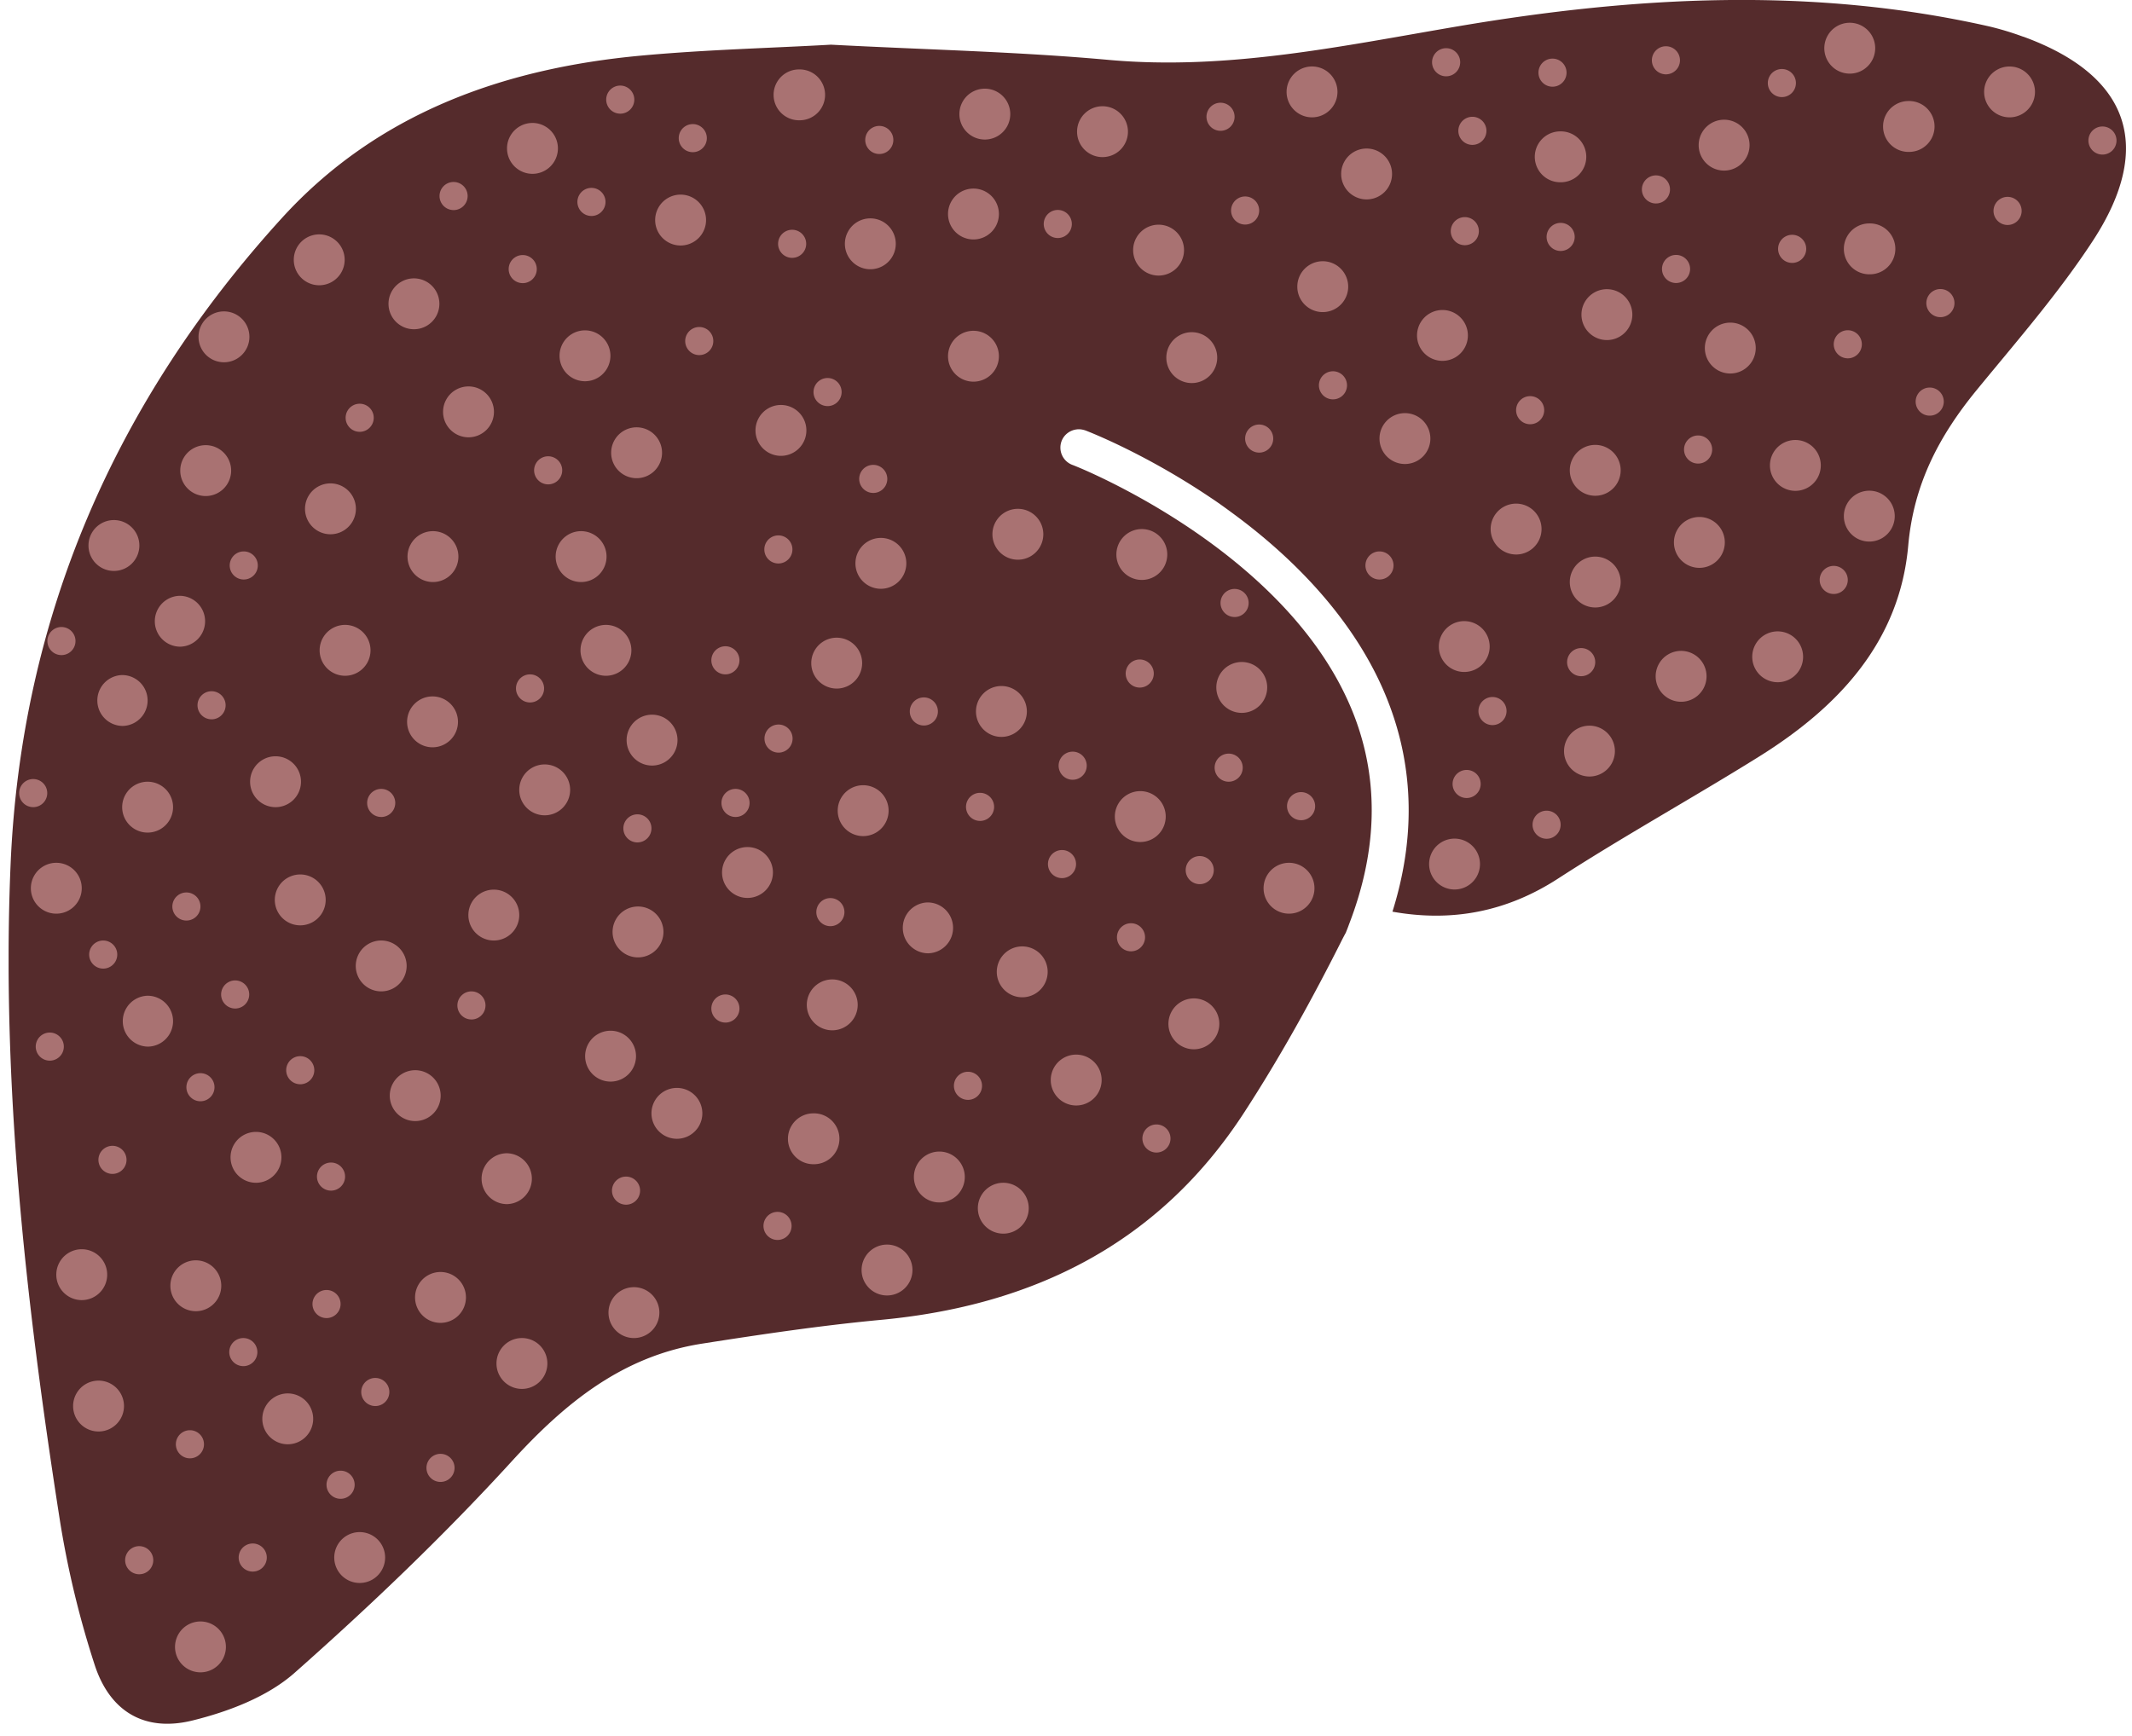 <svg xmlns="http://www.w3.org/2000/svg" width="151" height="123" fill="none"><g clip-path="url(#a)"><path fill="#552B2C" d="M143.313 2.608a21 21 0 0 0-2.429-.737c-12.512-2.827-25.035-2.14-37.547-.02-8.222 1.394-16.375 3.156-24.836 2.39-6.38-.578-12.81-.717-19.65-1.076-4.21.24-8.849.349-13.467.777-9.766.906-18.665 4.091-25.394 11.477C8.185 28.369 1.495 43.679.75 61.229c-.657 15.498 1.065 30.877 3.444 46.167a67 67 0 0 0 2.518 10.561c1.085 3.305 3.544 4.748 6.909 3.922 2.548-.627 5.305-1.672 7.226-3.364 5.366-4.748 10.572-9.716 15.4-15.001 3.782-4.141 7.834-7.446 13.468-8.332 4.2-.657 8.401-1.284 12.632-1.682 10.86-1.005 19.769-5.425 25.79-14.722 2.56-3.942 4.839-8.073 6.949-12.274.08-.15.15-.289.229-.428.08-.2.16-.398.229-.597 2-5.176 2.14-10.114.388-14.722-3.504-9.178-13.607-14.852-17.957-16.933-1.225-.587-2.001-.886-2.031-.895a1.31 1.31 0 0 1-.757-1.683c.18-.468.598-.766 1.056-.826.209-.03.418 0 .627.07.169.06 4.19 1.612 8.849 4.748.528.348 1.025.707 1.523 1.075 5.415 3.962 9.248 8.6 11.119 13.508 1.792 4.678 1.871 9.626.259 14.762h.01c4.19.746 8.073.02 11.726-2.35 4.658-3.015 9.526-5.703 14.234-8.64 5.595-3.494 9.954-8.102 10.562-14.95.388-4.36 2.19-7.765 4.837-11 2.837-3.464 5.804-6.859 8.242-10.591 4.39-6.72 2.539-11.746-4.957-14.464z"/><path fill="#A97272" d="M21.265 65.549a1.802 1.802 0 1 0 0-3.604 1.802 1.802 0 0 0 0 3.604M10.455 58.979a1.802 1.802 0 1 0 0-3.604 1.802 1.802 0 0 0 0 3.604M8.653 51.424a1.802 1.802 0 1 0 0-3.604 1.802 1.802 0 0 0 0 3.603M24.44 47.87a1.802 1.802 0 1 0 0-3.604 1.802 1.802 0 0 0 0 3.604M30.592 52.936a1.802 1.802 0 1 0 0-3.603 1.802 1.802 0 0 0 0 3.603M3.945 64.722a1.802 1.802 0 1 0 0-3.603 1.802 1.802 0 0 0 0 3.603M5.747 92.096a1.802 1.802 0 1 0 0-3.603 1.802 1.802 0 0 0 0 3.603M29.408 79.415a1.802 1.802 0 1 0 0-3.604 1.802 1.802 0 0 0 0 3.604M18.13 83.785a1.802 1.802 0 1 0 0-3.604 1.802 1.802 0 0 0 0 3.604M10.455 74.14a1.802 1.802 0 1 0 0-3.604 1.802 1.802 0 0 0 0 3.603M16.656 71.441a.995.995 0 1 0 0-1.99.995.995 0 0 0 0 1.99M21.265 76.807a.995.995 0 1 0 0-1.991.995.995 0 0 0 0 1.99M14.197 78.011a.995.995 0 1 0 0-1.99.995.995 0 0 0 0 1.99M7.966 83.157a.995.995 0 1 0 0-1.99.995.995 0 0 0 0 1.99M23.445 84.342a.995.995 0 1 0 0-1.99.995.995 0 0 0 0 1.99M3.526 75.134a.995.995 0 1 0 0-1.99.995.995 0 0 0 0 1.99M13.202 65.21a.995.995 0 1 0 0-1.99.995.995 0 0 0 0 1.99M14.984 50.956a.995.995 0 1 0 0-1.991.995.995 0 0 0 0 1.99M51.377 47.77a.995.995 0 1 0 0-1.99.995.995 0 0 0 0 1.99M55.14 53.315a.995.995 0 1 0 0-1.991.995.995 0 0 0 0 1.99M26.999 57.874a.995.995 0 1 0 0-1.991.995.995 0 0 0 0 1.99M52.093 57.874a.995.995 0 1 0 0-1.991.995.995 0 0 0 0 1.99M33.39 72.218a.995.995 0 1 0 0-1.991.995.995 0 0 0 0 1.99M37.54 49.761a.995.995 0 1 0 0-1.99.995.995 0 0 0 0 1.99M45.145 59.675a.995.995 0 1 0 0-1.99.995.995 0 0 0 0 1.99M2.351 57.177a.995.995 0 1 0 0-1.991.995.995 0 0 0 0 1.99M7.31 68.614a.995.995 0 1 0 0-1.99.995.995 0 0 0 0 1.99M19.473 57.177a1.802 1.802 0 1 0 0-3.603 1.802 1.802 0 0 0 0 3.603M38.536 57.754a1.802 1.802 0 1 0 0-3.603 1.802 1.802 0 0 0 0 3.603M45.145 67.818a1.802 1.802 0 1 0 0-3.603 1.802 1.802 0 0 0 0 3.603M52.899 63.607a1.802 1.802 0 1 0 0-3.603 1.802 1.802 0 0 0 0 3.603M46.14 54.23a1.802 1.802 0 1 0 0-3.603 1.802 1.802 0 0 0 0 3.603M42.916 47.87a1.802 1.802 0 1 0 0-3.604 1.802 1.802 0 0 0 0 3.604M59.26 48.776a1.802 1.802 0 1 0 0-3.604 1.802 1.802 0 0 0 0 3.604M26.999 70.227a1.802 1.802 0 1 0 0-3.604 1.802 1.802 0 0 0 0 3.604M34.932 66.623a1.802 1.802 0 1 0 0-3.603 1.802 1.802 0 0 0 0 3.603M132.394 38.364a1.802 1.802 0 1 0 0-3.604 1.802 1.802 0 0 0 0 3.604M112.983 35.119a1.802 1.802 0 1 0 0-3.604 1.802 1.802 0 0 0 0 3.604M125.904 48.328a1.801 1.801 0 1 0 0-3.603 1.801 1.801 0 0 0 0 3.602M142.328 8.312a1.801 1.801 0 1 0 0-3.602 1.801 1.801 0 0 0 0 3.602M135.171 10.76a1.802 1.802 0 1 0 0-3.603 1.802 1.802 0 0 0 0 3.604M122.549 26.458a1.802 1.802 0 1 0 0-3.604 1.802 1.802 0 0 0 0 3.604M132.394 19.43a1.802 1.802 0 1 0 0-3.603 1.802 1.802 0 0 0 0 3.604M136.674 29.445a.996.996 0 1 0-.001-1.992.996.996 0 0 0 .001 1.992M130.871 25.383a.995.995 0 1 0 0-1.99.995.995 0 0 0 0 1.99M137.43 22.467a.996.996 0 1 0 0-1.992.996.996 0 0 0 0 1.992M142.188 15.937a.996.996 0 1 0 0-1.992.996.996 0 0 0 0 1.992M89.182 32.063a.995.995 0 1 0 0-1.991.995.995 0 0 0 0 1.99M97.703 41.051a.995.995 0 1 0 0-1.99.995.995 0 0 0 0 1.99M126.899 18.624a.996.996 0 1 0 0-1.991.996.996 0 0 0 0 1.991M148.908 10.95a.995.995 0 1 0 0-1.99.995.995 0 0 0 0 1.99M109.539 59.417a.995.995 0 1 0 0-1.99.995.995 0 0 0 0 1.99M103.875 56.53a.995.995 0 1 0 0-1.99.995.995 0 0 0 0 1.99M129.875 42.076a.995.995 0 1 0 0-1.99.995.995 0 0 0 0 1.99M105.707 51.364a.995.995 0 1 0 0-1.99.995.995 0 0 0 0 1.99M120.269 32.839a.996.996 0 1 0 0-1.992.996.996 0 0 0 0 1.992M111.987 47.9a.996.996 0 1 0 0-1.992.996.996 0 0 0 0 1.992M131.01 5.216a1.802 1.802 0 1 0 0-3.604 1.802 1.802 0 0 0 0 3.604M119.065 49.711a1.802 1.802 0 1 0 0-3.604 1.802 1.802 0 0 0 0 3.604M107.378 39.28a1.802 1.802 0 1 0 0-3.605 1.802 1.802 0 0 0 0 3.604M103.706 47.601a1.801 1.801 0 1 0 0-3.602 1.801 1.801 0 0 0 0 3.602M112.983 43.032a1.802 1.802 0 1 0 0-3.604 1.802 1.802 0 0 0 0 3.604M112.575 55.007a1.801 1.801 0 1 0 0-3.602 1.801 1.801 0 0 0 0 3.602M103.019 63.01a1.802 1.802 0 1 0 0-3.604 1.802 1.802 0 0 0 0 3.604M127.158 34.77a1.801 1.801 0 1 0 0-3.602 1.801 1.801 0 0 0 0 3.602M120.359 40.225a1.802 1.802 0 1 0 0-3.604 1.802 1.802 0 0 0 0 3.604M29.318 23.323a1.802 1.802 0 1 0 0-3.604 1.802 1.802 0 0 0 0 3.604M41.432 27.006a1.802 1.802 0 1 0 0-3.604 1.802 1.802 0 0 0 0 3.604M45.045 33.874a1.802 1.802 0 1 0 0-3.603 1.802 1.802 0 0 0 0 3.603M30.622 41.23a1.802 1.802 0 1 0 0-3.603 1.802 1.802 0 0 0 0 3.603M41.114 41.23a1.802 1.802 0 1 0 0-3.603 1.802 1.802 0 0 0 0 3.603M72.091 39.648a1.802 1.802 0 1 0 0-3.604 1.802 1.802 0 0 0 0 3.604M23.405 37.846a1.802 1.802 0 1 0 0-3.604 1.802 1.802 0 0 0 0 3.604M48.162 17.39a1.802 1.802 0 1 0 0-3.603 1.802 1.802 0 0 0 0 3.603M62.346 41.708a1.802 1.802 0 1 0 0-3.603 1.802 1.802 0 0 0 0 3.603M55.268 32.291a1.802 1.802 0 1 0 0-3.603 1.802 1.802 0 0 0 0 3.603M61.6 19.072a1.802 1.802 0 1 0-.001-3.603 1.802 1.802 0 0 0 0 3.603M37.67 12.313a1.802 1.802 0 1 0 0-3.603 1.802 1.802 0 0 0 0 3.603M32.125 14.882a.995.995 0 1 0 0-1.991.995.995 0 0 0 0 1.99M55.129 39.916a.995.995 0 1 0 0-1.99.995.995 0 0 0 0 1.99M58.613 28.768a.995.995 0 1 0 0-1.991.995.995 0 0 0 0 1.99M56.104 18.266a.995.995 0 1 0 0-1.99.995.995 0 0 0 0 1.99M49.067 10.78a.995.995 0 1 0 0-1.99.995.995 0 0 0 0 1.99M43.93 8.053a.995.995 0 1 0 0-1.991.995.995 0 0 0 0 1.99M61.848 34.92a.995.995 0 1 0 0-1.991.995.995 0 0 0 0 1.99M37.022 20.058a.995.995 0 1 0 0-1.991.995.995 0 0 0 0 1.99M38.824 34.312a.995.995 0 1 0 0-1.99.995.995 0 0 0 0 1.99M4.352 46.406a.995.995 0 1 0 0-1.99.995.995 0 0 0 0 1.99M25.475 30.59a.995.995 0 1 0 0-1.991.995.995 0 0 0 0 1.99M17.264 41.051a.995.995 0 1 0 0-1.99.995.995 0 0 0 0 1.99M49.525 25.154a.995.995 0 1 0 0-1.99.995.995 0 0 0 0 1.99M41.89 15.3a.995.995 0 1 0 0-1.991.995.995 0 0 0 0 1.99M33.14 30.977a1.802 1.802 0 1 0 0-3.603 1.802 1.802 0 0 0 0 3.603M14.526 35.138a1.802 1.802 0 1 0 0-3.603 1.802 1.802 0 0 0 0 3.603M68.946 27.036a1.802 1.802 0 1 0 0-3.604 1.802 1.802 0 0 0 0 3.604M43.244 76.618a1.802 1.802 0 1 0 0-3.604 1.802 1.802 0 0 0 0 3.604M8.026 40.444a1.802 1.802 0 1 0 0-3.603 1.802 1.802 0 0 0 0 3.603M12.724 45.81a1.802 1.802 0 1 0 0-3.604 1.802 1.802 0 0 0 0 3.603M22.609 20.207a1.802 1.802 0 1 0 0-3.604 1.802 1.802 0 0 0 0 3.604M15.82 25.662a1.802 1.802 0 1 0 0-3.603 1.802 1.802 0 0 0 0 3.603M96.748 14.125a1.802 1.802 0 1 0 0-3.603 1.802 1.802 0 0 0 0 3.603M102.163 25.562a1.801 1.801 0 1 0 0-3.602 1.801 1.801 0 0 0 0 3.602M99.505 32.869a1.802 1.802 0 1 0 0-3.604 1.802 1.802 0 0 0 0 3.604M84.365 27.135a1.802 1.802 0 1 0 0-3.603 1.802 1.802 0 0 0 0 3.603M82.015 19.52a1.802 1.802 0 1 0 0-3.603 1.802 1.802 0 0 0 0 3.603M113.809 24.09a1.802 1.802 0 1 0 0-3.605 1.802 1.802 0 0 0 0 3.604M122.111 12.084a1.802 1.802 0 1 0 0-3.604 1.802 1.802 0 0 0 0 3.604M110.504 12.91a1.802 1.802 0 1 0 0-3.603 1.802 1.802 0 0 0 0 3.604M104.283 10.263a.995.995 0 1 0 0-1.99.995.995 0 0 0 0 1.99M102.391 5.405a.996.996 0 1 0 0-1.991.996.996 0 0 0 0 1.991M109.957 6.142a.995.995 0 1 0 0-1.99.995.995 0 0 0 0 1.99M117.99 5.266a.995.995 0 1 0 0-1.99.995.995 0 0 0 0 1.99M118.707 20.048a.995.995 0 1 0 0-1.99.995.995 0 0 0 0 1.99M117.283 14.414a.995.995 0 1 0 0-1.99.995.995 0 0 0 0 1.99M126.202 6.878a.995.995 0 1 0 0-1.99.995.995 0 0 0 0 1.99M103.746 17.37a.995.995 0 1 0 0-1.99.995.995 0 0 0 0 1.99M94.408 28.29a.995.995 0 1 0 0-1.99.995.995 0 0 0 0 1.99M62.276 10.91a.995.995 0 1 0 0-1.991.995.995 0 0 0 0 1.99M88.187 15.907a.995.995 0 1 0 0-1.99.995.995 0 0 0 0 1.99M74.918 16.862a.995.995 0 1 0 0-1.99.995.995 0 0 0 0 1.99M86.445 9.267a.995.995 0 1 0 0-1.99.995.995 0 0 0 0 1.99M108.374 30.052a.995.995 0 1 0 0-1.99.995.995 0 0 0 0 1.99M110.534 17.778a.995.995 0 1 0 0-1.99.995.995 0 0 0 0 1.99M93.642 22.108a1.802 1.802 0 1 0 0-3.603 1.802 1.802 0 0 0 0 3.603M78.043 11.129a1.802 1.802 0 1 0 0-3.603 1.802 1.802 0 0 0 0 3.603M69.751 9.885a1.802 1.802 0 1 0 0-3.604 1.802 1.802 0 0 0 0 3.604M68.946 16.962a1.802 1.802 0 1 0 0-3.604 1.802 1.802 0 0 0 0 3.604M56.592 8.52a1.802 1.802 0 1 0 0-3.603 1.802 1.802 0 0 0 0 3.604M72.4 70.645a1.802 1.802 0 1 0 0-3.604 1.802 1.802 0 0 0 0 3.604M84.514 74.328a1.802 1.802 0 1 0 0-3.603 1.802 1.802 0 0 0 0 3.603M66.487 85.178a1.802 1.802 0 1 0 0-3.603 1.802 1.802 0 0 0 0 3.603M91.253 64.722a1.802 1.802 0 1 0 0-3.603 1.802 1.802 0 0 0 0 3.603M87.948 50.498a1.802 1.802 0 1 0 0-3.604 1.802 1.802 0 0 0 0 3.604M80.87 41.081a1.802 1.802 0 1 0 0-3.604 1.802 1.802 0 0 0 0 3.604M61.091 59.227a1.802 1.802 0 1 0 0-3.603 1.802 1.802 0 0 0 0 3.603M70.926 52.2a1.802 1.802 0 1 0 0-3.604 1.802 1.802 0 0 0 0 3.604M80.761 59.646a1.802 1.802 0 1 0 0-3.604 1.802 1.802 0 0 0 0 3.604M75.217 62.204a.995.995 0 1 0 0-1.99.995.995 0 0 0 0 1.99M69.413 58.153a.995.995 0 1 0 0-1.991.995.995 0 0 0 0 1.99M9.828 111.517a.996.996 0 1 0 0-1.991.996.996 0 0 0 0 1.991M75.973 55.236a.995.995 0 1 0 0-1.991.995.995 0 0 0 0 1.991M80.722 48.706a.995.995 0 1 0 0-1.99.995.995 0 0 0 0 1.99M65.432 51.394a.995.995 0 1 0 0-1.991.995.995 0 0 0 0 1.99M92.15 58.103a.995.995 0 1 0 0-1.991.995.995 0 0 0 0 1.99M87.022 55.375a.995.995 0 1 0 0-1.99.995.995 0 0 0 0 1.99M87.44 43.709a.995.995 0 1 0 0-1.991.995.995 0 0 0 0 1.99M80.104 67.39a.995.995 0 1 0 0-1.99.995.995 0 0 0 0 1.99M81.906 81.644a.995.995 0 1 0 0-1.99.995.995 0 0 0 0 1.99M68.557 77.912a.995.995 0 1 0 0-1.991.995.995 0 0 0 0 1.99M58.812 65.608a.995.995 0 1 0 0-1.99.995.995 0 0 0 0 1.99M84.972 62.632a.995.995 0 1 0 0-1.99.995.995 0 0 0 0 1.99M76.222 78.31a1.802 1.802 0 1 0 0-3.604 1.802 1.802 0 0 0 0 3.604M57.608 82.47a1.802 1.802 0 1 0 0-3.603 1.802 1.802 0 0 0 0 3.604M65.7 67.53a1.802 1.802 0 1 0 0-3.604 1.802 1.802 0 0 0 0 3.603M58.902 72.984a1.802 1.802 0 1 0 0-3.603 1.802 1.802 0 0 0 0 3.603M31.199 93.709a1.802 1.802 0 1 0 0-3.604 1.802 1.802 0 0 0 0 3.604M13.869 92.883a1.802 1.802 0 1 0 0-3.604 1.802 1.802 0 0 0 0 3.604M14.198 118.465a1.802 1.802 0 1 0 0-3.604 1.802 1.802 0 0 0 0 3.604M6.98 101.404a1.802 1.802 0 1 0 0-3.604 1.802 1.802 0 0 0 0 3.604M25.475 112.134a1.801 1.801 0 1 0 0-3.603 1.801 1.801 0 0 0 0 3.603M20.38 102.309a1.801 1.801 0 1 0 0-3.602 1.801 1.801 0 0 0 0 3.602M26.58 99.602a.995.995 0 1 0 0-1.991.995.995 0 0 0 0 1.99M31.199 104.977a.995.995 0 1 0 .001-1.99.995.995 0 0 0-.001 1.99M24.122 106.172a.996.996 0 1 0 0-1.992.996.996 0 0 0 0 1.992M17.9 111.328a.995.995 0 1 0 0-1.991.995.995 0 0 0 0 1.991M13.451 103.305a.996.996 0 1 0 0-1.992.996.996 0 0 0 0 1.992M23.127 93.37a.995.995 0 1 0 0-1.99.995.995 0 0 0 0 1.99M55.07 87.836a.995.995 0 1 0-.001-1.99.995.995 0 0 0 0 1.99M51.377 72.437a.995.995 0 1 0 0-1.991.995.995 0 0 0 0 1.99M17.233 96.775a.995.995 0 1 0 0-1.991.995.995 0 0 0 0 1.99M62.824 91.768a1.802 1.802 0 1 0 0-3.604 1.802 1.802 0 0 0 0 3.604M36.923 98.387a1.802 1.802 0 1 0 0-3.603 1.802 1.802 0 0 0 0 3.603M44.856 94.784a1.802 1.802 0 1 0 0-3.603 1.802 1.802 0 0 0 0 3.603M35.868 85.298a1.802 1.802 0 1 0 0-3.604 1.802 1.802 0 0 0 0 3.603M71.016 87.388a1.802 1.802 0 1 0 0-3.603 1.802 1.802 0 0 0 0 3.603M44.339 85.338a.995.995 0 1 0 0-1.991.995.995 0 0 0 0 1.99M47.942 80.669a1.802 1.802 0 1 0 0-3.604 1.802 1.802 0 0 0 0 3.604M92.925 8.312a1.802 1.802 0 1 0 0-3.604 1.802 1.802 0 0 0 0 3.604"/></g><defs><clipPath id="a"><path fill="#fff" d="M.61 0h150v122.118H.61z"/></clipPath></defs></svg>
